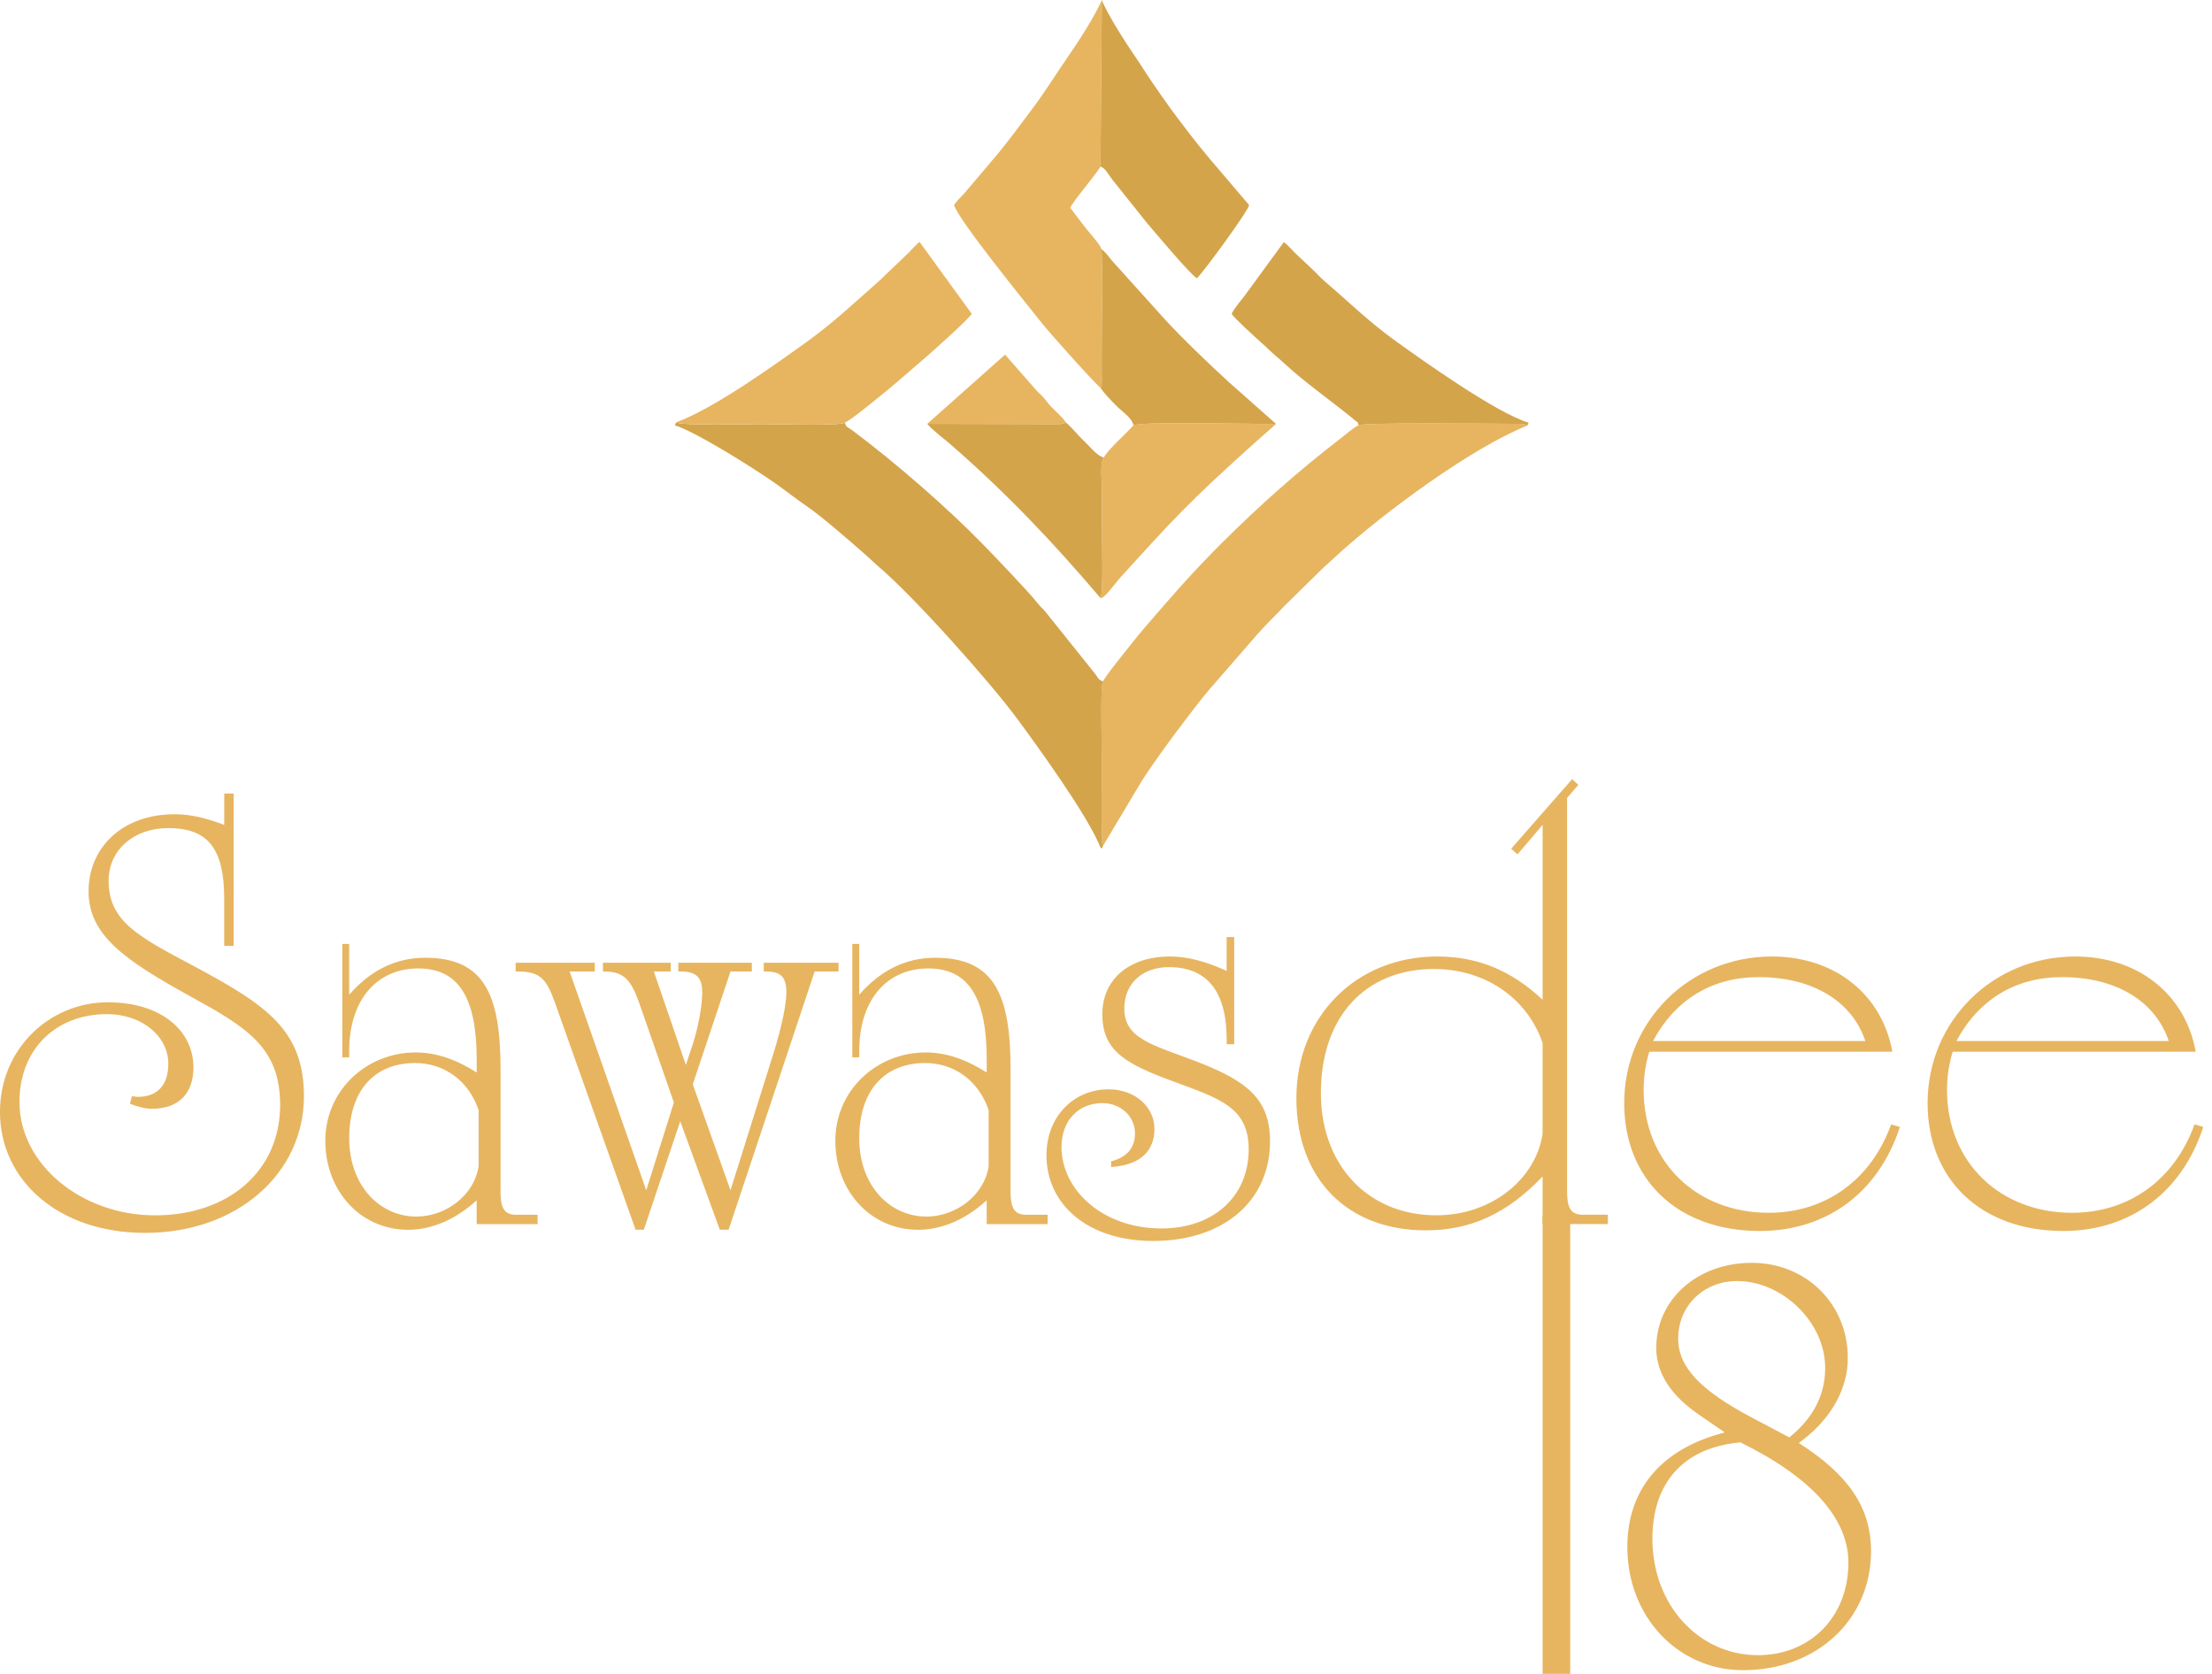 <svg width="148" height="112" viewBox="0 0 148 112" fill="none" xmlns="http://www.w3.org/2000/svg">
<g clip-path="url(#clip0_268_437)">
<path fill-rule="evenodd" clip-rule="evenodd" d="M90.898 28.457C90.548 28.615 89.999 29.099 89.663 29.36C86.843 31.537 84.285 33.802 81.72 36.361C79.68 38.395 78.423 39.873 76.618 41.957C76.303 42.321 75.994 42.702 75.663 43.125C75.032 43.931 74.343 44.729 73.79 45.586C73.598 46.141 73.729 50.151 73.729 51.123C73.729 51.376 73.658 56.402 73.784 56.623L76.4 52.242C77.344 50.794 78.394 49.371 79.362 48.103C79.902 47.398 80.369 46.773 80.908 46.143L84.167 42.396C84.733 41.75 85.357 41.175 85.925 40.557L88.576 37.953C88.914 37.657 89.132 37.451 89.494 37.119C92.597 34.288 98.453 29.97 102.181 28.477C102.157 28.463 102.126 28.449 102.106 28.443C102.086 28.437 102.055 28.419 102.029 28.413C101.611 28.291 102.322 28.449 101.866 28.372C101.769 28.356 101.607 28.358 101.5 28.358C99.643 28.352 91.237 28.257 90.892 28.457" fill="#E7B560"/>
<path fill-rule="evenodd" clip-rule="evenodd" d="M73.787 56.623C73.662 56.402 73.733 51.376 73.733 51.123C73.733 50.151 73.601 46.139 73.793 45.586C73.5 45.501 73.456 45.337 73.286 45.102L69.924 40.902C69.734 40.685 69.611 40.602 69.437 40.377C68.796 39.553 66.376 37.046 65.753 36.406C63.391 33.982 59.93 30.966 57.085 28.838C56.582 28.463 56.63 28.619 56.529 28.281C56.117 28.518 51.803 28.372 50.908 28.372C50.47 28.372 45.62 28.5 45.242 28.261L45.148 28.455C46.594 28.909 50.476 31.357 51.844 32.319C52.559 32.821 53.238 33.362 53.927 33.834C55.067 34.616 56.768 36.124 57.823 37.04C58.182 37.35 58.405 37.585 58.742 37.874C61.199 39.966 66.206 45.588 68.067 48.103C69.322 49.802 72.823 54.612 73.644 56.738C73.941 56.75 73.674 56.761 73.791 56.627" fill="#D4A44B"/>
<path fill-rule="evenodd" clip-rule="evenodd" d="M73.642 25.96C73.735 25.782 73.709 25.82 73.721 25.519C73.729 25.351 73.717 25.134 73.715 24.958C73.711 24.559 73.713 24.16 73.713 23.761C73.713 21.823 73.806 18.259 73.701 16.673C73.605 16.361 72.923 15.61 72.678 15.302C72.294 14.82 71.971 14.374 71.611 13.908C71.745 13.514 73.177 11.877 73.632 11.148L73.725 -0.002C73.234 1.124 72.143 2.803 71.482 3.755C70.682 4.911 69.956 6.094 69.085 7.258C68.251 8.368 67.418 9.522 66.552 10.539L64.523 12.932C64.262 13.21 64.082 13.372 63.834 13.716C64.078 14.662 68.588 20.209 69.69 21.598C70.179 22.218 73.121 25.523 73.64 25.956" fill="#E7B560"/>
<path fill-rule="evenodd" clip-rule="evenodd" d="M45.24 28.259C45.618 28.498 50.469 28.37 50.907 28.37C51.801 28.37 56.117 28.516 56.527 28.279C56.957 28.085 58.321 26.956 58.749 26.612C59.157 26.284 59.43 26.065 59.812 25.739L61.944 23.903C62.506 23.406 64.738 21.43 65.019 20.997L61.526 16.187C61.261 16.383 60.921 16.802 60.633 17.064L58.842 18.777C57.282 20.154 55.767 21.582 54.037 22.829C51.853 24.401 47.735 27.358 45.24 28.257" fill="#E7B560"/>
<path fill-rule="evenodd" clip-rule="evenodd" d="M90.898 28.457C91.242 28.255 99.649 28.352 101.506 28.358C101.613 28.358 101.773 28.358 101.872 28.372C102.329 28.449 101.619 28.291 102.034 28.413C102.06 28.421 102.092 28.437 102.112 28.443C102.131 28.451 102.163 28.463 102.187 28.477L102.276 28.281C100.092 27.623 95.196 24.119 93.444 22.866C91.593 21.543 90.244 20.195 88.633 18.822C88.304 18.542 88.055 18.24 87.746 17.959C87.403 17.645 87.188 17.42 86.841 17.108C86.526 16.825 86.194 16.414 85.899 16.197L83.285 19.773C83.073 20.049 82.521 20.701 82.408 20.999C82.545 21.26 84.125 22.694 84.412 22.945C84.788 23.273 85.051 23.56 85.424 23.87C85.794 24.18 86.115 24.492 86.499 24.824C87.873 26.009 89.647 27.262 90.662 28.129C90.931 28.36 90.803 28.145 90.898 28.459" fill="#D4A44B"/>
<path fill-rule="evenodd" clip-rule="evenodd" d="M73.631 11.15C73.954 11.245 74.1 11.594 74.413 12.005L76.747 14.927C77.416 15.707 79.564 18.279 80.081 18.623C80.564 18.147 83.471 14.19 83.576 13.722L80.911 10.591C80.03 9.542 79.26 8.534 78.325 7.272C77.937 6.746 77.531 6.144 77.111 5.537C76.678 4.913 76.339 4.344 75.937 3.761C75.341 2.9 74.076 0.929 73.722 0.002L73.629 11.152L73.631 11.15Z" fill="#D4A44B"/>
<path fill-rule="evenodd" clip-rule="evenodd" d="M75.838 28.457C75.302 29.059 74.179 30.027 73.853 30.606C73.581 31.067 73.734 32.2 73.734 32.882V35.276C73.734 36.144 73.841 39.618 73.637 40.017C73.898 40.061 74.593 39.045 74.961 38.641C78.529 34.713 79.44 33.696 83.795 29.767L85.379 28.366C84.084 28.388 76.327 28.186 75.838 28.457Z" fill="#E7B560"/>
<path fill-rule="evenodd" clip-rule="evenodd" d="M62.043 28.358C62.261 28.674 63.217 29.401 63.581 29.719C67.284 32.933 70.433 36.252 73.633 40.017C73.839 39.618 73.73 36.144 73.73 35.276V32.882C73.73 32.2 73.578 31.067 73.849 30.606C73.401 30.517 72.906 29.854 72.502 29.48C72.114 29.121 71.671 28.544 71.325 28.279L71.031 28.368C70.984 28.374 70.816 28.378 70.762 28.378L62.043 28.358Z" fill="#D4A44B"/>
<path fill-rule="evenodd" clip-rule="evenodd" d="M73.643 25.96C73.819 26.264 74.436 26.896 74.72 27.179C75.088 27.546 75.722 27.941 75.836 28.457C76.325 28.186 84.08 28.386 85.377 28.364L82.281 25.622C81.043 24.504 78.992 22.528 77.903 21.327L74.405 17.447C74.177 17.175 73.989 16.88 73.698 16.673C73.803 18.259 73.71 21.823 73.71 23.761C73.71 24.16 73.71 24.561 73.712 24.958C73.712 25.132 73.724 25.349 73.718 25.519C73.706 25.817 73.732 25.782 73.639 25.96" fill="#D4A44B"/>
<path fill-rule="evenodd" clip-rule="evenodd" d="M62.043 28.358L70.762 28.378C70.816 28.378 70.984 28.374 71.031 28.368L71.325 28.279C71.071 27.88 70.663 27.564 70.295 27.171C70.107 26.969 70.008 26.815 69.832 26.614C69.655 26.414 69.465 26.262 69.287 26.055L67.248 23.728L62.043 28.356V28.358Z" fill="#E7B560"/>
<path d="M15.003 63.285H15.633V53.095H15.003V55.193C13.91 54.774 12.818 54.48 11.683 54.48C8.195 54.48 5.926 56.702 5.926 59.638C5.926 62.574 8.363 64.251 12.691 66.641C16.516 68.737 18.743 70.08 18.743 73.936C18.743 78.34 15.296 81.317 10.38 81.317C5.464 81.317 1.303 77.921 1.303 73.727C1.303 70.205 3.74 67.856 7.143 67.856C9.539 67.856 11.261 69.365 11.261 71.169C11.261 72.595 10.547 73.391 9.202 73.391C9.076 73.391 8.951 73.35 8.824 73.35L8.697 73.853C9.244 74.063 9.749 74.189 10.168 74.189C11.932 74.189 12.942 73.182 12.942 71.422C12.942 68.907 10.715 67.062 7.226 67.062C3.277 67.062 -0.002 70.207 -0.002 74.399C-0.002 78.968 3.906 82.492 9.705 82.492C15.924 82.492 20.337 78.466 20.337 73.352C20.337 68.907 17.773 67.23 13.108 64.715C9.327 62.702 7.268 61.694 7.268 58.929C7.268 56.874 8.949 55.407 11.261 55.407C13.993 55.407 15.001 56.874 15.001 60.144V63.289L15.003 63.285Z" fill="#E7B560"/>
<path d="M32.021 78.045C31.726 79.974 29.835 81.4 27.861 81.4C25.424 81.4 23.365 79.345 23.365 76.159C23.365 72.972 25.046 71.127 27.778 71.127C29.711 71.127 31.35 72.301 32.023 74.272V78.045H32.021ZM33.492 79.681V71.588C33.492 66.597 32.441 64.083 28.45 64.083C26.474 64.083 24.793 64.922 23.363 66.556V63.16H22.902V70.75H23.363V70.331C23.363 66.85 25.256 64.798 27.986 64.798C30.716 64.798 31.895 66.811 31.895 70.878V71.759C30.509 70.878 29.162 70.418 27.818 70.418C24.498 70.418 21.766 72.976 21.766 76.331C21.766 79.685 24.12 82.285 27.313 82.285C28.867 82.285 30.465 81.615 31.892 80.313V81.907H35.969V81.279H34.539C33.698 81.279 33.488 80.775 33.488 79.685L33.492 79.681Z" fill="#E7B560"/>
<path d="M42.53 82.279H43.077L45.514 75.025L48.161 82.279H48.749L54.506 65.003H56.104V64.417H51.103V65.003H51.271C52.237 65.003 52.615 65.381 52.615 66.388C52.615 67.101 52.364 68.526 51.733 70.539L48.876 79.638L46.353 72.552L48.876 65.003H50.303V64.417H45.385V65.003H45.553C46.563 65.003 46.983 65.381 46.983 66.388C46.983 67.101 46.815 68.401 46.353 69.869L45.89 71.252L43.748 65.003H44.88V64.417H40.343V65.003H40.467C41.77 65.003 42.231 65.633 42.736 67.016L45.088 73.769L43.239 79.638L38.113 65.003H39.794V64.417H34.5V65.003H34.668C36.181 65.003 36.561 65.549 37.105 67.016L42.526 82.279H42.53Z" fill="#E7B560"/>
<path d="M66.146 78.045C65.851 79.974 63.961 81.4 61.987 81.4C59.549 81.4 57.49 79.345 57.49 76.159C57.49 72.972 59.171 71.127 61.903 71.127C63.838 71.127 65.475 72.301 66.148 74.272V78.045H66.146ZM67.617 79.681V71.588C67.617 66.597 66.566 64.083 62.575 64.083C60.599 64.083 58.918 64.922 57.488 66.556V63.16H57.025V70.75H57.488V70.331C57.488 66.85 59.381 64.798 62.111 64.798C64.841 64.798 66.019 66.811 66.019 70.878V71.759C64.632 70.878 63.287 70.418 61.943 70.418C58.623 70.418 55.891 72.976 55.891 76.331C55.891 79.685 58.245 82.285 61.438 82.285C62.992 82.285 64.59 81.615 66.017 80.313V81.907H70.094V81.279H68.665C67.823 81.279 67.613 80.775 67.613 79.685L67.617 79.681Z" fill="#E7B560"/>
<path d="M82.578 69.869V62.698H82.073V64.962C80.687 64.333 79.467 63.998 78.291 63.998C75.52 63.998 73.754 65.548 73.754 67.856C73.754 70.287 75.266 71.169 78.46 72.342C81.653 73.516 83.546 74.104 83.546 76.911C83.546 80.015 81.235 82.194 77.705 82.194C73.754 82.194 71.023 79.594 71.023 76.743C71.023 74.983 72.158 73.808 73.754 73.808C75.015 73.808 75.939 74.73 75.939 75.821C75.939 76.785 75.434 77.415 74.342 77.707V78.085C76.276 77.96 77.242 77.036 77.242 75.526C77.242 74.102 75.981 72.885 74.175 72.885C71.821 72.885 70.016 74.73 70.016 77.289C70.016 80.602 72.789 83.033 77.159 83.033C81.865 83.033 84.975 80.349 84.975 76.366C84.975 73.557 83.463 72.34 80.101 71.042C77.159 69.91 75.225 69.533 75.225 67.478C75.225 65.801 76.444 64.711 78.21 64.711C80.772 64.711 82.075 66.346 82.075 69.574V69.867H82.58L82.578 69.869Z" fill="#E7B560"/>
<path d="M103.211 75.865C102.749 78.924 99.766 81.315 96.109 81.315C91.528 81.315 88.378 77.96 88.378 73.138C88.378 67.98 91.403 64.835 95.941 64.835C99.302 64.835 102.161 66.722 103.211 69.784V75.865ZM103.211 78.717V81.903H107.58V81.275H105.899C105.06 81.275 104.85 80.772 104.85 79.681V53.391L105.606 52.51L105.186 52.133L101.11 56.787L101.532 57.165L103.213 55.193V66.892C101.112 64.92 98.843 63.998 96.152 63.998C90.732 63.998 86.738 68.024 86.738 73.474C86.738 78.924 90.183 82.322 95.394 82.322C98.419 82.322 100.857 81.19 103.211 78.717Z" fill="#E7B560"/>
<path d="M110.353 70.371H126.615C125.9 66.471 122.707 63.998 118.547 63.998C113.041 63.998 108.672 68.316 108.672 73.81C108.672 78.883 112.202 82.364 117.747 82.364C122.202 82.364 125.691 79.805 127.118 75.402L126.53 75.234C125.186 78.966 122.117 81.147 118.335 81.147C113.546 81.147 109.973 77.793 109.973 72.927C109.973 72.046 110.097 71.208 110.351 70.369M110.602 69.656C112.073 66.888 114.552 65.379 117.662 65.379C121.319 65.379 123.925 67.014 124.806 69.656H110.602Z" fill="#E7B560"/>
<path d="M130.652 70.371H146.914C146.199 66.471 143.006 63.998 138.846 63.998C133.34 63.998 128.971 68.316 128.971 73.81C128.971 78.883 132.501 82.364 138.046 82.364C142.501 82.364 145.989 79.805 147.417 75.402L146.829 75.234C145.485 78.966 142.416 81.147 138.634 81.147C133.845 81.147 130.271 77.793 130.271 72.927C130.271 72.046 130.396 71.208 130.65 70.369M130.901 69.656C132.372 66.888 134.851 65.379 137.961 65.379C141.618 65.379 144.223 67.014 145.106 69.656H130.903H130.901Z" fill="#E7B560"/>
<path d="M119.722 96.176L117.202 94.843C113.882 93.081 112.284 91.53 112.284 89.564C112.284 87.385 113.965 85.714 116.234 85.714C119.218 85.714 122.118 88.433 122.118 91.528C122.118 93.332 121.32 94.882 119.722 96.174M116.444 96.51C121.235 98.857 123.672 101.619 123.672 104.554C123.672 108.154 121.15 110.746 117.62 110.746C113.67 110.746 110.56 107.399 110.56 102.96C110.56 99.193 112.66 96.846 116.442 96.51H116.444ZM115.395 95.847C111.15 96.931 108.881 99.655 108.881 103.505C108.881 108.193 112.284 111.751 116.614 111.751C121.615 111.751 125.187 108.32 125.187 103.798C125.187 100.821 123.633 98.648 120.354 96.55C122.496 95.005 123.633 92.95 123.633 90.862C123.633 87.257 120.859 84.495 117.204 84.495C113.549 84.495 110.815 86.963 110.815 90.191C110.815 91.903 111.825 93.413 113.757 94.713L115.397 95.844L115.395 95.847Z" fill="#E7B560"/>
<path d="M105.06 81.341H103.213V112.002H105.06V81.341Z" fill="#E7B560"/>
</g>
<defs>
<clipPath id="clip0_268_437">
<rect width="147.419" height="112" fill="white"/>
</clipPath>
</defs>
</svg>

